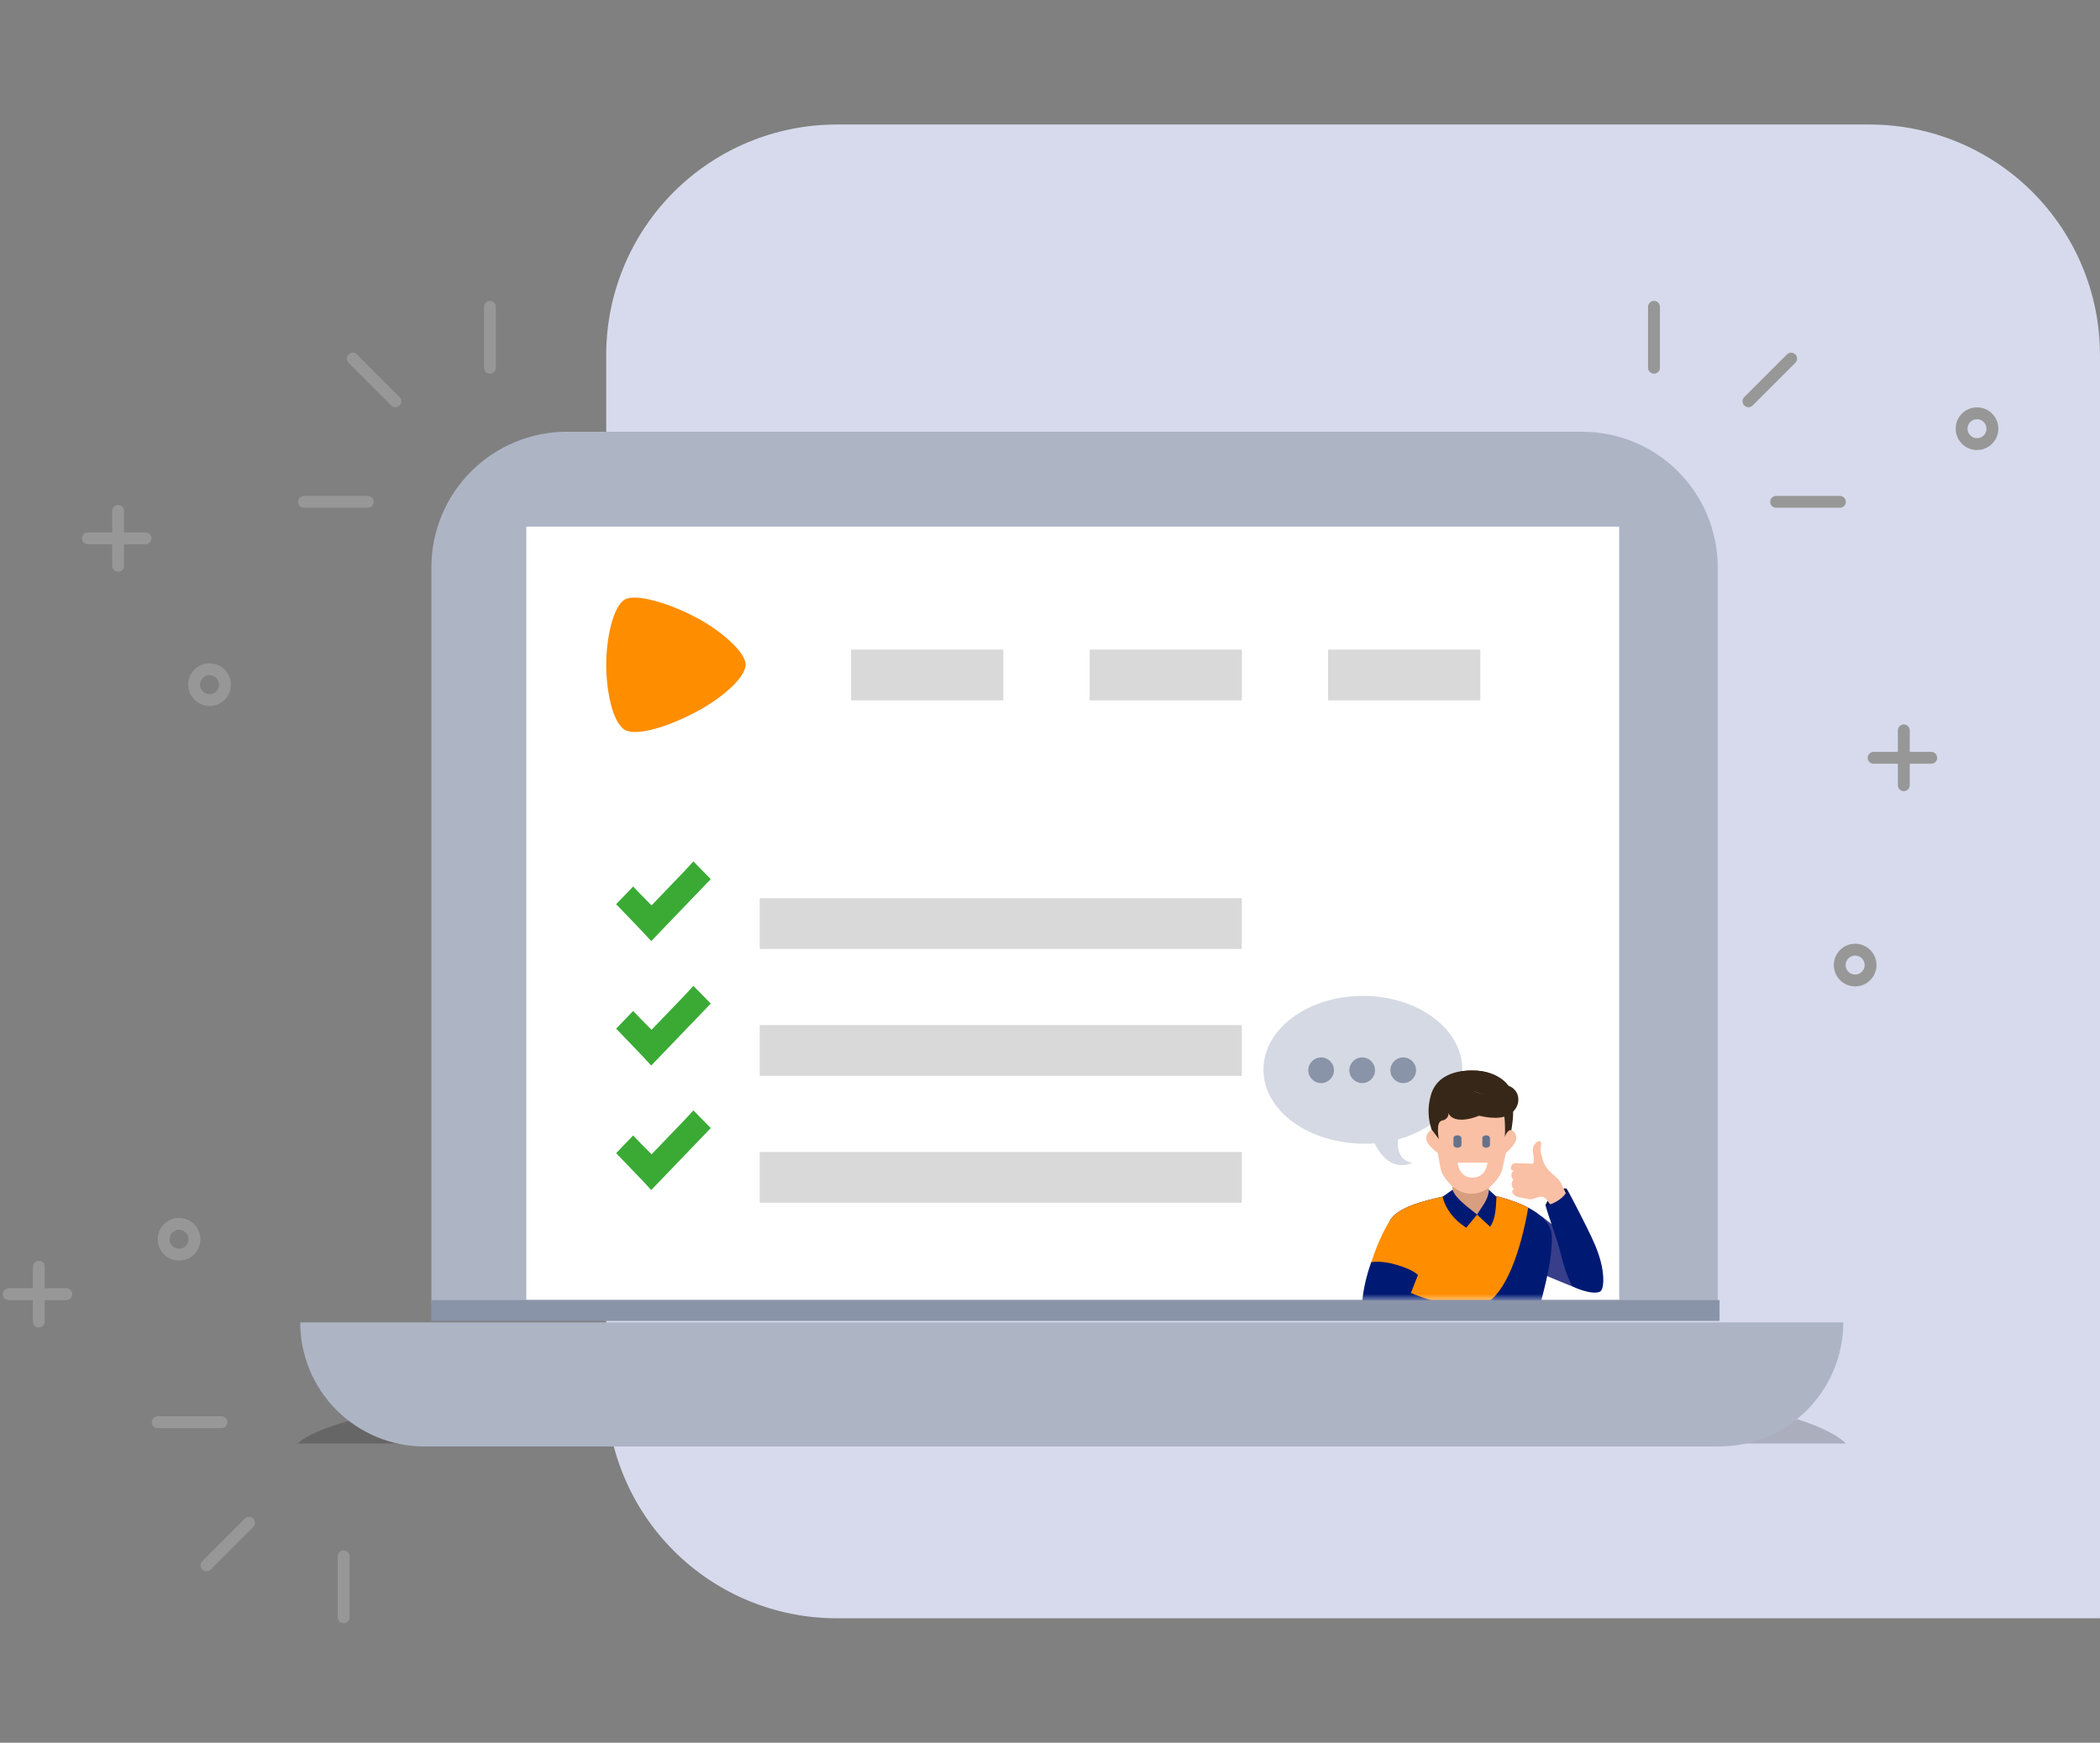 <svg width="241" height="200" viewBox="0 0 241 200" fill="none" xmlns="http://www.w3.org/2000/svg">
<rect x="0" y="0" width="241" height="200" fill="#808080" stroke="none"/>
<path d="M240.999 185.718V40.663C240.978 33.675 238.193 26.978 233.251 22.037C228.31 17.095 221.613 14.31 214.625 14.289H95.944C88.956 14.31 82.259 17.095 77.318 22.037C72.376 26.978 69.591 33.675 69.57 40.663V159.344C69.591 166.332 72.376 173.029 77.318 177.97C82.259 182.912 88.956 185.697 95.944 185.718H240.999Z" fill="#D6DAEC"/>
<path fill-rule="evenodd" clip-rule="evenodd" d="M211.847 165.659C206.235 160.119 171.304 155.867 129.008 155.867C86.712 155.867 39.792 160.135 34.188 165.659H211.847Z" fill="black" fill-opacity="0.2"/>
<path fill-rule="evenodd" clip-rule="evenodd" d="M197.271 165.998H48.694C44.917 165.998 41.295 164.498 38.624 161.827C35.953 159.157 34.453 155.535 34.453 151.758H211.537C211.537 153.63 211.167 155.484 210.45 157.213C209.733 158.943 208.682 160.514 207.357 161.836C206.032 163.159 204.459 164.207 202.728 164.921C200.998 165.636 199.143 166.002 197.271 165.998Z" fill="#ADB5C5"/>
<path fill-rule="evenodd" clip-rule="evenodd" d="M181.567 49.547H65.072C63.029 49.546 61.006 49.947 59.118 50.728C57.23 51.508 55.515 52.653 54.07 54.097C52.625 55.541 51.478 57.255 50.695 59.142C49.912 61.029 49.509 63.051 49.508 65.094V149.33H197.13V65.094C197.129 63.051 196.726 61.029 195.943 59.142C195.16 57.255 194.014 55.541 192.568 54.097C191.123 52.653 189.408 51.508 187.52 50.728C185.632 49.947 183.609 49.546 181.567 49.547Z" fill="#ADB5C5"/>
<path fill-rule="evenodd" clip-rule="evenodd" d="M60.398 149.172H185.823V60.438H60.398V149.172Z" fill="white"/>
<path fill-rule="evenodd" clip-rule="evenodd" d="M167.273 125.347C167.61 124.571 167.8 123.747 167.819 122.892L167.82 122.752C167.82 118.125 162.812 114.365 156.596 114.29L156.407 114.289C150.105 114.289 144.996 118.078 144.996 122.752C144.996 126.715 148.671 130.042 153.632 130.962C154.523 131.144 155.458 131.247 156.423 131.259L156.607 131.26C156.997 131.26 157.383 131.245 157.762 131.216C158.235 132.227 159.567 134.403 161.988 133.505L162.092 133.465C160.604 133.177 160.339 131.928 160.446 130.755C163.726 129.86 166.28 127.851 167.273 125.347Z" fill="#D4D9E3"/>
<circle cx="1.472" cy="1.472" r="1.472" transform="matrix(-1 0 0 1 162.508 121.352)" fill="#8A94A8"/>
<circle cx="1.472" cy="1.472" r="1.472" transform="matrix(-1 0 0 1 157.797 121.352)" fill="#8A94A8"/>
<circle cx="1.472" cy="1.472" r="1.472" transform="matrix(-1 0 0 1 153.086 121.352)" fill="#8A94A8"/>
<mask id="mask0_12926_172370" style="mask-type:alpha" maskUnits="userSpaceOnUse" x="155" y="120" width="30" height="30">
<path d="M155.279 149.386V124.97C155.282 123.794 155.62 122.667 156.22 121.835C156.82 121.004 157.633 120.535 158.482 120.531H181.219C182.068 120.535 182.881 121.004 183.481 121.835C184.081 122.667 184.419 123.794 184.422 124.97V144.946C184.419 146.123 184.081 147.25 183.481 148.082C182.881 148.913 182.068 149.382 181.219 149.386H155.279Z" fill="white"/>
</mask>
<g mask="url(#mask0_12926_172370)">
<path fill-rule="evenodd" clip-rule="evenodd" d="M176.843 139.523C176.843 139.523 181.43 143.169 182.766 143.831C182.766 143.831 181.867 144.351 181.263 145.738C180.659 147.125 180.428 147.628 180.428 147.628C180.428 147.628 178.594 146.901 176.843 146.153V139.523Z" fill="#383E8A"/>
<path d="M165.686 137.297L167.745 138.176C168.25 138.625 169.597 139.318 169.597 139.318L171.712 137.297C171.712 137.297 171.73 137.297 171.768 137.297C171.805 137.297 171.88 137.316 171.974 137.334C172.105 137.353 172.254 137.409 172.441 137.465C174.107 137.914 178.055 139.28 178.093 141.9C178.13 144.688 177.307 147.532 176.745 149.797C176.708 149.984 176.652 150.152 176.614 150.321C176.596 150.377 176.596 150.433 176.577 150.489C176.24 151.986 176.203 152.678 176.203 152.678V152.697C176.203 156.552 173.078 159.677 169.223 159.677C165.761 159.677 162.898 157.169 162.337 153.857C162.337 153.857 162.337 153.838 162.337 153.82C162.318 153.745 162.318 153.67 162.299 153.614C162.299 153.595 162.299 153.576 162.281 153.539C162.206 153.034 161.981 151.874 161.457 149.535C161.457 149.535 161.457 149.535 161.457 149.516C161.401 149.235 161.326 148.955 161.27 148.674C160.372 144.651 159.511 140.253 159.474 140.122C160.372 138.494 163.553 137.783 165.686 137.297Z" fill="#001A73"/>
<path d="M161.14 148.074C165.132 149.768 168.601 150.489 170.358 149.669C172.763 148.537 174.511 143.66 175.384 138.589C174.311 138.025 173.164 137.659 172.444 137.465C172.393 137.45 172.344 137.435 172.298 137.42C172.176 137.381 172.071 137.348 171.976 137.334C171.951 137.329 171.928 137.324 171.905 137.32C171.845 137.307 171.798 137.297 171.77 137.297H171.714L169.6 139.318C169.6 139.318 168.253 138.625 167.747 138.176L165.689 137.297L165.625 137.311C163.493 137.798 160.366 138.511 159.477 140.122C159.487 140.157 159.555 140.493 159.666 141.043C159.953 142.461 160.529 145.302 161.14 148.074Z" fill="#FF8D00"/>
<path d="M162.723 146.333C163.154 145.323 163.64 144.331 164.164 143.358L159.392 140.289C159.392 140.289 158.307 141.917 157.372 144.855L162.723 146.333Z" fill="#FF8D00"/>
<path d="M161.773 144.689C160.202 144.689 158.929 143.415 158.929 141.844C158.929 140.273 160.202 139 161.773 139C163.344 139 164.617 140.273 164.617 141.844C164.617 143.415 163.344 144.689 161.773 144.689Z" fill="#FF8D00"/>
<path d="M162.727 146.334C162.727 146.334 161.548 149.16 161.155 150.713C161.155 150.713 160.612 150.208 158.76 149.833C156.907 149.459 156.308 149.721 156.308 149.721C156.308 149.721 156.346 147.719 157.356 144.856C157.356 144.856 158.404 144.594 160.35 145.174C162.296 145.754 162.727 146.334 162.727 146.334Z" fill="#001A73"/>
<path d="M170.112 139.466C168.962 139.466 166.692 138.42 166.692 137.364V134.008H170.859V138.307C170.859 138.307 170.678 139.466 170.112 139.466Z" fill="#D89E80"/>
<path d="M164.976 131.009C164.976 131.009 163.298 128.765 164.222 125.635C165.146 122.504 169.068 122.881 169.068 122.881C169.068 122.881 173.839 122.504 173.575 127.841C173.481 129.689 172.614 130.726 172.614 130.726L164.976 131.009Z" fill="#372719"/>
<path d="M169.823 125.224C169.766 125.224 169.71 125.224 169.653 125.224L167.899 125.243C165.599 125.262 163.939 128.694 164.562 131.296C164.58 131.371 164.826 131.428 164.844 131.485L165.335 134.162C165.542 134.936 166.089 135.596 166.692 136.142C167.975 137.293 169.842 137.274 171.105 136.105C171.709 135.558 172.237 134.879 172.425 134.106L173.029 131.334C173.047 131.296 173.161 131.239 173.161 131.164C173.236 129.976 173.255 124.922 169.823 125.224Z" fill="#F9C0A5"/>
<path d="M166.894 126.048C166.894 126.048 169.605 127.723 170.204 127.702C170.795 127.707 166.545 129.706 166.083 127.349C165.604 125.001 166.894 126.048 166.894 126.048Z" fill="#372719"/>
<path d="M166.273 127.239C166.273 127.466 166.254 127.654 166.235 127.824C166.216 128.182 165.971 128.465 165.632 128.559C165.311 128.635 165.104 128.691 165.009 129.465C164.821 130.86 164.67 128.446 164.651 127.239C164.651 126.919 164.859 126.617 165.16 126.504L165.217 126.485C165.745 126.297 166.292 126.693 166.273 127.239Z" fill="#372719"/>
<path d="M164.897 130.409C164.897 130.409 164.802 129.881 165.217 128.278C165.443 127.43 165.877 126.053 167.122 125.28C168.366 124.507 170.837 126.072 171.855 126.053C172.402 126.053 172.855 128.41 172.855 128.41L172.949 130.409C172.949 130.409 173.251 130.39 173.515 130.485C173.194 128.618 173.703 126.525 173.703 126.525C173.703 123.149 169.422 122.244 166.782 123.206C165.462 123.696 164.783 124.922 164.501 125.638C164.387 125.94 164.331 126.242 164.35 126.562C164.425 127.599 164.614 129.73 164.67 130.108C164.821 130.051 164.746 130.409 164.897 130.409Z" fill="#372719"/>
<path d="M174.022 130.541C173.965 129.824 173.343 129.447 172.645 129.692C171.947 129.937 171.419 130.71 171.457 131.427C171.514 132.143 172.834 132.294 172.834 132.294C172.834 132.294 174.078 131.276 174.022 130.541Z" fill="#F9C0A5"/>
<path d="M166.273 131.333C166.273 132.05 164.972 132.295 164.972 132.295C164.972 132.295 163.671 131.371 163.671 130.654C163.671 129.938 164.256 129.504 164.972 129.693C165.689 129.862 166.273 130.598 166.273 131.333Z" fill="#F9C0A5"/>
<path d="M168.383 128.202C166.95 127.843 165.516 126.542 165.196 125.675C165.196 125.675 165.818 125.58 166.912 126.467C168.006 127.353 168.383 128.202 168.383 128.202Z" fill="#372719"/>
<path d="M164.26 127.031C164.336 129.294 164.336 129.671 164.336 129.671L165.128 130.727C165.128 130.727 164.826 129.37 165.203 127.899L164.26 127.031Z" fill="#372719"/>
<path d="M173.503 127.031L172.616 127.899C172.805 129.388 172.692 130.482 172.692 130.482C172.692 130.482 172.956 129.634 173.446 129.69C173.446 129.69 173.861 127.427 173.503 127.031Z" fill="#372719"/>
<path fill-rule="evenodd" clip-rule="evenodd" d="M167.261 130.289C167.008 130.289 166.803 130.436 166.803 130.616V131.39C166.803 131.571 167.008 131.718 167.261 131.718C167.514 131.718 167.719 131.571 167.719 131.39V130.616C167.719 130.436 167.514 130.289 167.261 130.289Z" fill="#66728A"/>
<path d="M173.003 124.57C175.003 125.142 174.648 128.303 171.574 128.285C168.519 128.266 163.899 125.825 167.822 124.656C172.517 126.994 173.003 124.57 173.003 124.57Z" fill="#372719"/>
<path fill-rule="evenodd" clip-rule="evenodd" d="M170.554 130.289C170.311 130.289 170.115 130.436 170.115 130.616V131.39C170.115 131.571 170.311 131.718 170.554 131.718C170.796 131.718 170.992 131.571 170.992 131.39V130.616C170.992 130.436 170.796 130.289 170.554 130.289Z" fill="#66728A"/>
<path d="M168.984 133.43H167.282C167.282 133.43 167.385 135.144 168.984 135.144C170.582 135.144 170.711 133.43 170.711 133.43H168.984Z" fill="white"/>
<path d="M173.852 125.336C173.474 127.014 172.682 128.014 169.156 126.618C169.156 126.618 170.815 126.845 172.06 126.486C173.305 126.128 173.852 125.336 173.852 125.336Z" fill="#372719"/>
<path d="M171.406 125.958C171.406 125.958 167.031 127.542 166.013 124.336C166.824 124.902 166.767 124.939 168.464 125.449C169.483 125.769 171.237 125.958 171.406 125.958Z" fill="#372719"/>
<path d="M170.86 136.539C170.841 137.557 170.219 138.255 169.502 139.387L171.011 140.782C171.652 139.877 171.678 138.548 171.734 137.341L170.86 136.539Z" fill="#001A73"/>
<path d="M166.687 136.539C167.026 137.407 167.837 138.067 169.516 139.387L168.271 140.895C166.838 140.009 165.876 138.689 165.556 137.35L166.687 136.539Z" fill="#001A73"/>
<path d="M179.777 136.399C178.205 136.247 177.445 138.123 177.344 138.325L177.901 138.427L178.662 138.183L179.777 137.22C179.827 137.152 180.02 136.927 179.777 136.399Z" fill="#011350"/>
<path fill-rule="evenodd" clip-rule="evenodd" d="M177.502 137.697C176.878 136.852 176.194 137.77 175.444 137.623L174.165 137.359C173.43 137.072 173.43 136.646 173.761 136.455C173.408 136.205 173.408 135.617 173.688 135.396C173.327 135.11 173.416 134.463 173.732 134.367C173.43 134.294 173.342 134.198 173.416 133.904C173.489 133.588 173.783 133.426 174.092 133.493L175.959 133.544C176.084 132.949 175.996 132.633 175.929 132.25C175.856 131.839 175.937 131.53 176.187 131.236C176.451 130.927 176.892 130.81 176.878 131.251C176.878 131.457 176.716 131.839 176.878 132.427C177.01 132.919 177.061 133.728 178.061 134.639C178.509 135.043 178.781 135.19 179.134 135.749C179.384 136.271 179.119 136.006 179.141 136.271C179.186 137.043 178.759 138.035 177.502 137.697Z" fill="#F9C0A5"/>
<path fill-rule="evenodd" clip-rule="evenodd" d="M179.126 135.758L179.883 137.323L178.427 138.933L177.509 137.698L179.126 135.758Z" fill="#F9C0A5"/>
</g>
<path fill-rule="evenodd" clip-rule="evenodd" d="M177.36 138.309C177.79 139.882 178.652 141.999 179.185 144.138C179.769 146.514 180.443 147.627 180.443 147.627C180.443 147.627 182.485 148.636 183.571 148.257C184.091 148.07 184.145 146.41 183.696 144.746C183.31 143.34 182.883 142.43 182.074 140.793C180.924 138.461 179.793 136.383 179.793 136.383C180.095 136.98 178.471 138.277 177.36 138.309Z" fill="#001A73"/>
<path fill-rule="evenodd" clip-rule="evenodd" d="M49.484 151.59H197.338V149.195H49.484V151.59Z" fill="#8A94A8"/>
<path fill-rule="evenodd" clip-rule="evenodd" d="M85.57 76.28C85.57 74.885 82.886 72.471 80.026 70.934C76.734 69.168 72.983 68.114 71.749 68.779C70.341 69.533 69.57 73.325 69.57 76.28C69.57 79.236 70.293 82.998 71.749 83.781C73.068 84.494 76.649 83.446 80.026 81.626C82.928 80.066 85.564 77.74 85.57 76.28Z" fill="#FF8D00"/>
<path d="M45.38 46.052L40.484 41.156" stroke="#979797" stroke-width="1.361" stroke-linecap="round" stroke-linejoin="round"/>
<path d="M56.225 42.204V35.209" stroke="#979797" stroke-width="1.361" stroke-linecap="round" stroke-linejoin="round"/>
<path d="M42.203 57.592H34.891" stroke="#979797" stroke-width="1.361" stroke-linecap="round" stroke-linejoin="round"/>
<path d="M28.591 174.752L23.695 179.648" stroke="#979797" stroke-width="1.361" stroke-linecap="round" stroke-linejoin="round"/>
<path d="M39.436 178.601V185.596" stroke="#979797" stroke-width="1.361" stroke-linecap="round" stroke-linejoin="round"/>
<path d="M25.414 163.213H18.102" stroke="#979797" stroke-width="1.361" stroke-linecap="round" stroke-linejoin="round"/>
<path d="M200.659 46.052L205.555 41.156" stroke="#979797" stroke-width="1.361" stroke-linecap="round" stroke-linejoin="round"/>
<path d="M189.814 42.204V35.209" stroke="#979797" stroke-width="1.361" stroke-linecap="round" stroke-linejoin="round"/>
<path d="M203.836 57.592H211.148" stroke="#979797" stroke-width="1.361" stroke-linecap="round" stroke-linejoin="round"/>
<path d="M218.486 90.115V83.82" stroke="#979797" stroke-width="1.361" stroke-linecap="round" stroke-linejoin="round"/>
<path d="M215.02 86.967H221.633" stroke="#979797" stroke-width="1.361" stroke-linecap="round" stroke-linejoin="round"/>
<path d="M4.455 151.67V145.375" stroke="#979797" stroke-width="1.361" stroke-linecap="round" stroke-linejoin="round"/>
<path d="M0.989 148.522H7.602" stroke="#979797" stroke-width="1.361" stroke-linecap="round" stroke-linejoin="round"/>
<path d="M13.556 64.928V58.633" stroke="#979797" stroke-width="1.361" stroke-linecap="round" stroke-linejoin="round"/>
<path d="M10.091 61.779H16.703" stroke="#979797" stroke-width="1.361" stroke-linecap="round" stroke-linejoin="round"/>
<path d="M25.817 78.573C25.817 79.549 25.026 80.341 24.05 80.341C23.073 80.341 22.282 79.549 22.282 78.573C22.282 77.597 23.073 76.805 24.05 76.805C25.026 76.805 25.817 77.597 25.817 78.573Z" stroke="#979797" stroke-width="1.361"/>
<path d="M228.653 49.198C228.653 50.174 227.862 50.966 226.886 50.966C225.909 50.966 225.118 50.174 225.118 49.198C225.118 48.222 225.909 47.431 226.886 47.431C227.862 47.431 228.653 48.222 228.653 49.198Z" stroke="#979797" stroke-width="1.361"/>
<path d="M214.669 110.753C214.669 111.729 213.877 112.52 212.901 112.52C211.925 112.52 211.134 111.729 211.134 110.753C211.134 109.777 211.925 108.985 212.901 108.985C213.877 108.985 214.669 109.777 214.669 110.753Z" stroke="#979797" stroke-width="1.361"/>
<path d="M22.317 142.222C22.317 143.198 21.526 143.989 20.55 143.989C19.573 143.989 18.782 143.198 18.782 142.222C18.782 141.245 19.573 140.454 20.55 140.454C21.526 140.454 22.317 141.245 22.317 142.222Z" stroke="#979797" stroke-width="1.361"/>
<rect x="97.672" y="74.547" width="17.471" height="5.824" fill="#D9D9D9"/>
<rect x="125.047" y="74.547" width="17.471" height="5.824" fill="#D9D9D9"/>
<rect x="152.414" y="74.547" width="17.471" height="5.824" fill="#D9D9D9"/>
<rect x="87.188" y="103.078" width="55.326" height="5.824" fill="#D9D9D9"/>
<rect x="87.188" y="117.641" width="55.326" height="5.824" fill="#D9D9D9"/>
<rect x="87.188" y="132.203" width="55.326" height="5.824" fill="#D9D9D9"/>
<path fill-rule="evenodd" clip-rule="evenodd" d="M79.576 98.859L78.622 99.896L74.777 103.899L73.657 102.776L72.661 101.739L70.711 103.769L71.707 104.806L73.781 106.966L74.736 108.002L75.731 106.966L80.572 101.927L81.568 100.89L79.576 98.859Z" fill="#3AAA35"/>
<path fill-rule="evenodd" clip-rule="evenodd" d="M79.576 113.141L78.622 114.177L74.777 118.18L73.657 117.057L72.661 116.02L70.711 118.051L71.707 119.088L73.781 121.247L74.736 122.283L75.731 121.247L80.572 116.208L81.568 115.171L79.576 113.141Z" fill="#3AAA35"/>
<path fill-rule="evenodd" clip-rule="evenodd" d="M79.576 127.43L78.622 128.466L74.777 132.469L73.657 131.346L72.661 130.309L70.711 132.34L71.707 133.377L73.781 135.536L74.736 136.573L75.731 135.536L80.572 130.497L81.568 129.46L79.576 127.43Z" fill="#3AAA35"/>
</svg>
